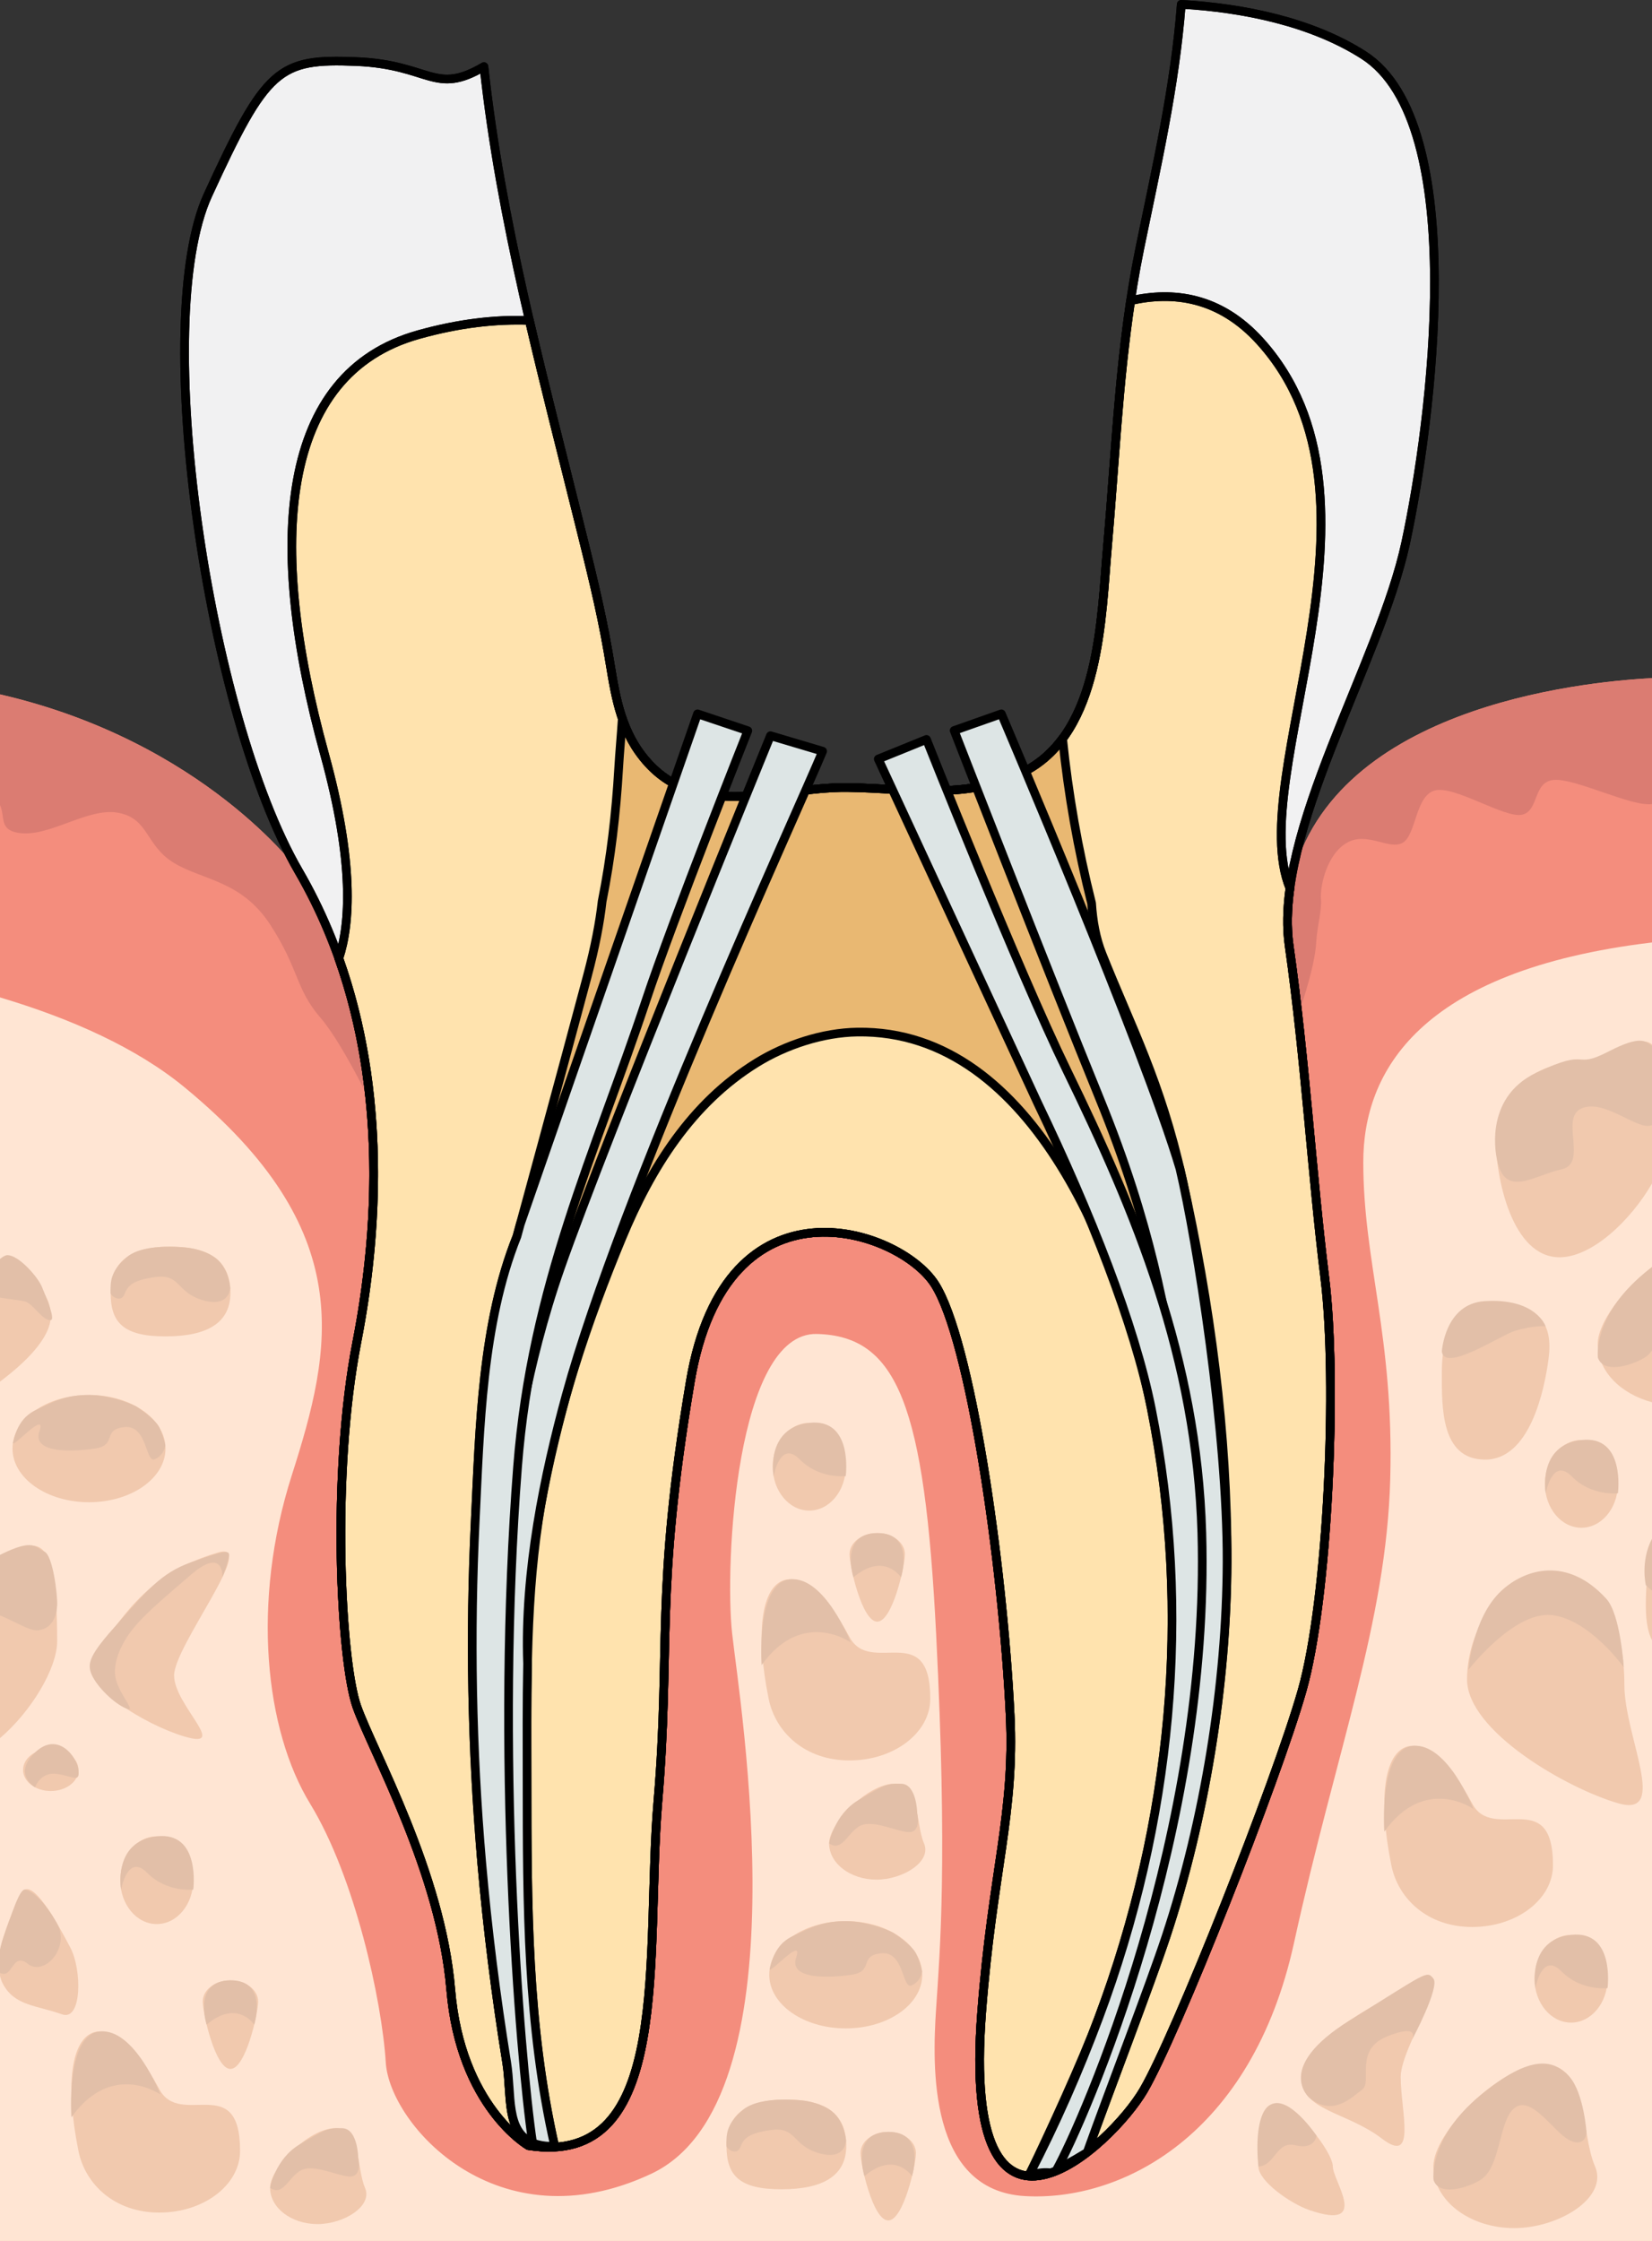 <?xml version="1.0" encoding="utf-8"?>
<!-- Generator: Adobe Illustrator 16.0.0, SVG Export Plug-In . SVG Version: 6.00 Build 0)  -->
<!DOCTYPE svg PUBLIC "-//W3C//DTD SVG 1.1//EN" "http://www.w3.org/Graphics/SVG/1.1/DTD/svg11.dtd">
<svg version="1.1" id="Layer_1" xmlns="http://www.w3.org/2000/svg" xmlns:xlink="http://www.w3.org/1999/xlink" x="0px" y="0px"
	 width="195.273px" height="264.861px" viewBox="0 0 195.273 264.861" enable-background="new 0 0 195.273 264.861"
	 xml:space="preserve">
<rect x="0" y="0" width="195.273" height="264.861" fill="#333333" stroke="none"/>
<g>
	<path fill="#F48D7D" d="M152.473,104.986L35.297,102.96c0,0-11.136-15.322-35.297-20.889v182.79h195.273V80.152
		C186.736,80.597,156.73,83.677,152.473,104.986z"/>
	<path fill="#DB7C72" d="M195.273,80.152c-8.537,0.445-38.543,3.525-42.801,24.834l-5.987-0.104l5.618,18.821
		c0,0,3.242-8.223,3.469-12.22c0.119-2.093,0.683-3.769,0.568-5.253c-0.113-1.485,0.682-5.254,3.07-6.624
		c2.389-1.371,5.004,0.914,6.596,0s1.48-5.482,3.75-6.167c2.27-0.686,8.305,3.311,10.354,2.854c2.045-0.457,1.25-3.882,3.752-4.111
		c2.502-0.229,9.211,3.198,11.6,2.855c0.004,0,0.008-0.002,0.012-0.003V80.152z"/>
	<path fill="#DB7C72" d="M44.697,103.123l-9.4-0.163c0,0-11.136-15.322-35.297-20.889v13.077c0.641,1.439-0.127,2.912,2.161,3.289
		c3.64,0.598,8.188-3.057,11.827-2.372c3.64,0.685,3.184,3.883,6.596,5.939s7.961,2.056,11.373,7.31
		c3.411,5.253,2.956,7.537,5.913,10.963c2.957,3.427,7.051,12.334,7.051,12.334l4.094-22.207L44.697,103.123z"/>
	
		<path fill="#F1F1F2" stroke="#000000" stroke-width="1.026" stroke-linecap="round" stroke-linejoin="round" stroke-miterlimit="10" d="
		M161.186,6.511c-6.149-3.93-14.202-5.578-21.555-5.998c-0.738,9.711-2.939,19.255-4.895,28.806
		c-2.404,11.738-2.776,23.374-3.826,35.264c-0.75,8.482-0.848,21.783-9.621,26.497c-6.654,3.575-13.945,2.078-21.144,2.001
		c-8.559-0.09-18.601,4.352-24.669-4.308c-2.459-3.509-2.896-7.678-3.609-11.782c-0.891-5.144-2.178-10.229-3.433-15.294
		c-4.413-17.807-9.251-35.605-11.231-53.823c-5.854,3.455-6.335-0.232-15.063-0.596C32.916,6.895,31.47,8.047,24.583,23.034
		c-6.888,14.987,0,61.482,10.714,79.926c10.713,18.444,9.947,39.964,6.887,55.662c-3.061,15.698-1.912,37.716,0,43.095
		c1.913,5.38,9.949,19.598,11.098,33.433c1.148,13.833,9.184,18.444,9.184,18.444c17.219,2.688,13.774-22.672,15.305-40.732
		s-0.383-24.593,3.826-49.57c4.211-24.977,24.68-18.061,28.889-11.529c4.21,6.534,8.031,32.84,8.916,50.907
		c0.572,11.722-2.09,18.509-3.365,35.169c-2.49,32.472,15.305,15.756,19.131,9.223c3.826-6.532,15.689-36.505,18.75-47.264
		c3.061-10.761,4.207-36.506,2.676-48.803c-1.529-12.298-2.295-25.746-4.207-39.195c-1.914-13.449,10.713-33.431,13.773-47.648
		C169.219,49.933,173.813,14.58,161.186,6.511z"/>
	
		<path fill="#FFE3AE" stroke="#000000" stroke-width="1.026" stroke-linecap="round" stroke-linejoin="round" stroke-miterlimit="10" d="
		M156.592,150.994c-1.529-12.298-2.295-25.746-4.207-39.195c-0.304-2.123-0.24-4.411,0.088-6.813
		c-5.438-13.228,13.332-46.035-3.531-64.66c-4.785-5.283-10.299-5.924-15.287-4.794c-1.458,9.644-1.88,19.262-2.744,29.051
		c-0.75,8.482-0.848,21.783-9.621,26.497c-6.654,3.575-13.945,2.078-21.144,2.001c-8.559-0.09-18.601,4.352-24.669-4.308
		c-2.459-3.509-2.896-7.678-3.609-11.782c-0.891-5.144-2.178-10.229-3.433-15.294c-1.966-7.931-4.013-15.86-5.86-23.825
		c-4.035-0.146-8.352,0.347-13.12,1.684C33,44.168,31.47,64.15,38.358,89.127c3.552,12.883,3.029,20.134,1.693,24.146
		c5.601,15.766,4.637,32.506,2.132,45.349c-3.061,15.698-1.912,37.716,0,43.095c1.913,5.38,9.949,19.598,11.098,33.433
		c1.148,13.833,9.184,18.444,9.184,18.444c17.219,2.688,13.774-22.672,15.305-40.732s-0.383-24.593,3.826-49.57
		c4.211-24.977,24.68-18.061,28.889-11.529c4.21,6.534,8.031,32.84,8.916,50.907c0.572,11.722-2.09,18.509-3.365,35.169
		c-2.49,32.472,15.305,15.756,19.131,9.223c3.826-6.532,15.689-36.505,18.75-47.264
		C156.977,189.036,158.123,163.291,156.592,150.994z"/>
	
		<path fill="#E9B872" stroke="#000000" stroke-width="1.026" stroke-linecap="round" stroke-linejoin="round" stroke-miterlimit="10" d="
		M130.268,112.759c-0.74-1.856-1.106-3.901-1.236-5.997c-1.618-6.422-2.757-12.888-3.432-19.481c-1.14,1.539-2.542,2.85-4.311,3.8
		c-6.654,3.575-13.945,2.078-21.144,2.001c-8.559-0.09-18.601,4.352-24.669-4.308c-0.855-1.22-1.455-2.524-1.918-3.874
		c-0.138,2.073-0.324,4.093-0.433,5.949c-0.308,5.274-0.915,10.518-1.95,15.684c-0.277,2.474-0.82,5.357-1.749,8.834
		c-3.156,11.832-8.322,30.761-8.322,30.761c-4.137,10.336-4.396,22.619-4.929,33.58c-0.653,13.477-0.407,26.968,0.763,40.409
		c0.69,7.925,1.688,15.814,2.956,23.667c0.74,4.592-0.557,10.014,5.678,9.895c-3.273-14.416-3.26-28.5-3.271-43.207
		c-0.01-11.011-0.219-22.035,1.688-32.924c1.885-10.762,5.352-21.2,9.537-31.273c3.402-8.193,8.201-15.9,15.913-20.66
		c3.444-2.125,7.81-3.569,11.893-3.633c21.195-0.331,31.396,27.689,34.758,44.498c4.829,24.156,2.388,48.981-6.214,72.006
		c-2.363,6.329-5.121,12.613-8.237,18.611c1.076-0.311,1.907-0.373,2.556-0.283c1.437-0.48,2.92-1.365,4.326-2.449
		c2.635-7.35,7.4-19.718,9.311-25.484c4.529-13.67,7.17-29.757,7.215-44.293c0.049-15.158-1.996-30.531-5.307-45.314
		C137.155,127.745,133.711,121.404,130.268,112.759z"/>
	
		<path fill="none" stroke="#000000" stroke-width="1.026" stroke-linecap="round" stroke-linejoin="round" stroke-miterlimit="10" d="
		M161.186,6.511c-6.149-3.93-14.202-5.578-21.555-5.998c-0.738,9.711-2.939,19.255-4.895,28.806
		c-2.404,11.738-2.776,23.374-3.826,35.264c-0.75,8.482-0.848,21.783-9.621,26.497c-6.654,3.575-13.945,2.078-21.144,2.001
		c-8.559-0.09-18.601,4.352-24.669-4.308c-2.459-3.509-2.896-7.678-3.609-11.782c-0.891-5.144-2.178-10.229-3.433-15.294
		c-4.413-17.807-9.251-35.605-11.231-53.823c-5.854,3.455-6.335-0.232-15.063-0.596C32.916,6.895,31.47,8.047,24.583,23.034
		c-6.888,14.987,0,61.482,10.714,79.926c10.713,18.444,9.947,39.964,6.887,55.662c-3.061,15.698-1.912,37.716,0,43.095
		c1.913,5.38,9.949,19.598,11.098,33.433c1.148,13.833,9.184,18.444,9.184,18.444c17.219,2.688,13.774-22.672,15.305-40.732
		s-0.383-24.593,3.826-49.57c4.211-24.977,24.68-18.061,28.889-11.529c4.21,6.534,8.031,32.84,8.916,50.907
		c0.572,11.722-2.09,18.509-3.365,35.169c-2.49,32.472,15.305,15.756,19.131,9.223c3.826-6.532,15.689-36.505,18.75-47.264
		c3.061-10.761,4.207-36.506,2.676-48.803c-1.529-12.298-2.295-25.746-4.207-39.195c-1.914-13.449,10.713-33.431,13.773-47.648
		C169.219,49.933,173.813,14.58,161.186,6.511z"/>
	
		<path fill="none" stroke="#000000" stroke-width="1.026" stroke-linecap="round" stroke-linejoin="round" stroke-miterlimit="10" d="
		M156.592,150.994c-1.529-12.298-2.295-25.746-4.207-39.195c-0.304-2.123-0.24-4.411,0.088-6.813
		c-5.438-13.228,13.332-46.035-3.531-64.66c-4.785-5.283-10.299-5.924-15.287-4.794c-1.458,9.644-1.88,19.262-2.744,29.051
		c-0.75,8.482-0.848,21.783-9.621,26.497c-6.654,3.575-13.945,2.078-21.144,2.001c-8.559-0.09-18.601,4.352-24.669-4.308
		c-2.459-3.509-2.896-7.678-3.609-11.782c-0.891-5.144-2.178-10.229-3.433-15.294c-1.966-7.931-4.013-15.86-5.86-23.825
		c-4.035-0.146-8.352,0.347-13.12,1.684C33,44.168,31.47,64.15,38.358,89.127c3.552,12.883,3.029,20.134,1.693,24.146
		c5.601,15.766,4.637,32.506,2.132,45.349c-3.061,15.698-1.912,37.716,0,43.095c1.913,5.38,9.949,19.598,11.098,33.433
		c1.148,13.833,9.184,18.444,9.184,18.444c17.219,2.688,13.774-22.672,15.305-40.732s-0.383-24.593,3.826-49.57
		c4.211-24.977,24.68-18.061,28.889-11.529c4.21,6.534,8.031,32.84,8.916,50.907c0.572,11.722-2.09,18.509-3.365,35.169
		c-2.49,32.472,15.305,15.756,19.131,9.223c3.826-6.532,15.689-36.505,18.75-47.264
		C156.977,189.036,158.123,163.291,156.592,150.994z"/>
	<path fill="#FFE5D3" d="M161.145,137.351c0,11.877,3.639,20.557,3.186,37.459c-0.455,16.902-6.369,31.979-11.373,54.818
		c-5.004,22.842-20.471,30.607-31.842,29.93c-11.373-0.68-10.918-15.311-10.463-22.164c0.455-6.852,1.364-17.358,0-44.311
		c-1.365-26.953-4.549-35.176-14.092-35.419c-9.545-0.243-10.928,27.196-10.018,35.419s8.643,55.275-9.553,63.836
		s-30.932-5.82-31.388-13.129c-0.454-7.309-3.638-21.928-8.944-30.607c-5.308-8.68-6.977-23.755-2.163-38.83
		s7.917-28.887-12.677-45.838C16.172,123.867,8.464,120.409,0,117.887v146.974h195.273V111.392
		C167.621,114.71,161.145,126.79,161.145,137.351z"/>
	<path fill="#F1C9AE" d="M20.578,198.031c0,3.5,6.588,8.793,1.24,7.216c-4.646-1.37-12.453-6.054-10.701-9.08
		c4.941-8.534,9.434-11.104,14.66-12.677C30.561,182.05,20.578,194.531,20.578,198.031z"/>
	<path fill="#F1C9AE" d="M0,184.154v21.279c3.692-3.146,6.758-8.245,6.758-11.463C6.758,179.659,3.938,182.354,0,184.154z"/>
	<ellipse fill="#F1C9AE" cx="10.52" cy="171.212" rx="9.041" ry="6.34"/>
	<path fill="#F1C9AE" d="M1.479,149.056c-0.439-0.477-0.955-0.467-1.479-0.143v14.382c2.762-2.071,6-5.065,6-7.743
		C6,152.572,3.699,151.46,1.479,149.056z"/>
	<path fill="#F1C9AE" d="M27.237,152.81c0,3.502-2.683,5.141-7.677,5.141s-6.482-1.639-6.482-5.141c0-3.5,2.086-5.467,7.08-5.467
		C25.151,147.343,27.237,149.31,27.237,152.81z"/>
	<path fill="#F1C9AE" d="M28.377,254.214c0,4.029-4.277,7.296-9.553,7.296s-8.76-3.347-9.553-7.296
		c-3.271-16.305,3.807-18.133,9.553-7.297C21.305,251.594,28.377,244.762,28.377,254.214z"/>
	<ellipse fill="#F1C9AE" cx="18.53" cy="222.227" rx="4.314" ry="5.184"/>
	<ellipse fill="#F1C9AE" cx="6" cy="209.187" rx="3.273" ry="2.498"/>
	<path fill="#F1C9AE" d="M30.51,236.562c0,1.381-1.465,7.971-3.272,7.971s-3.272-6.59-3.272-7.971c0-1.38,1.465-2.5,3.272-2.5
		S30.51,235.182,30.51,236.562z"/>
	<path fill="#F1C9AE" d="M8.325,230.216c-1.38-2.639-4.646-8.681-5.782-6.449C1.539,225.74,0.395,228.363,0,230.7v2.829
		c0.076,0.324,0.176,0.632,0.322,0.91c1.38,2.639,3.93,2.548,7.01,3.639C9.686,238.911,9.705,232.854,8.325,230.216z"/>
	<path fill="#F1C9AE" d="M43.145,258.585c0.94,2.17-2.512,4.285-5.609,4.285c-3.099,0-5.611-1.919-5.611-4.285
		c0-2.365,4.588-7.046,7.686-7.046S42.125,256.234,43.145,258.585z"/>
	<path fill="#E2BFA8" d="M4.947,152.083c-0.518-1.223-2.771-3.766-4.093-3.732c-0.224,0.006-0.526,0.182-0.854,0.453v4.566
		c1.25,0.203,2.627,0.345,3.032,0.479c0.917,0.304,2.007,2.272,2.968,2.174C6.578,155.964,5.445,153.259,4.947,152.083z"/>
	<path fill="#E2BFA8" d="M5.219,183.375c-1.02-0.393-1.084-1.68-5.219,0.402v7.152c1.787,0.719,3.53,1.891,4.557,1.754
		c1.713-0.229,2.148-1.827,2.201-2.979C6.812,188.553,6.255,183.775,5.219,183.375z"/>
	<path fill="#E2BFA8" d="M10.865,197.994c-0.65-1.414-0.246-2.449,3.098-6.172c3.343-3.724,5.044-5.912,8.621-7.168
		c3.577-1.255,4.562-1.551,4.49-0.822c-0.07,0.73-0.782,2.58-0.782,2.58s0.206-3.664-3.718-0.295s-5.629,4.836-6.994,6.566
		c-1.127,1.431-2.388,3.883-1.877,5.824c0.513,1.941,2.503,3.939,1.227,3.427C13.491,201.356,11.514,199.406,10.865,197.994z"/>
	<path fill="#E2BFA8" d="M1.535,170.507c0.387-1.75,1.139-3.137,2.754-3.883c2.065-0.957,3.443-1.75,6.23-1.75
		c2.786,0,5.514,1.318,5.514,1.318s2.313,1.47,2.809,2.539c0.494,1.07,0.699,2.076,0.699,2.076s-0.094,1.146-1.231,1.66
		c-1.138,0.515-0.853-4.053-3.581-3.797c-2.73,0.257-0.797,2.143-3.527,2.541c-2.729,0.4-7.448,0.57-6.538-2.055
		C5.572,166.531,1.352,171.341,1.535,170.507z"/>
	<path fill="#E2BFA8" d="M13.078,152.81c0-1.127-0.178-2.477,1.959-4.256c2.135-1.781,7.305-1.059,7.305-1.059
		s2.292,0.283,3.508,1.521c1.217,1.238,1.363,3.172,1.363,3.172s-0.033,2.406-3.217,1.492c-3.185-0.912-2.615-3.141-5.63-2.74
		c-3.013,0.4-3.298,1.199-3.696,2.113C14.272,153.968,13.078,153.214,13.078,152.81z"/>
	<path fill="#E2BFA8" d="M4.144,211.244c0,0-2.681-1.547,0-4.115s4.961,0.518,5.129,2.059c0.167,1.541-0.526,0.791-2.511,0.48
		S4.144,211.244,4.144,211.244z"/>
	<path fill="#E2BFA8" d="M6.758,227.369c-1.566-2.846-3.137-3.968-3.807-4.033c-0.668-0.065-1.59,2.973-2.518,5.545
		c-0.203,0.566-0.34,1.086-0.434,1.559v2.739c1.539,0.78,1.398-2.552,3.293-1.067C5.223,233.623,8.325,230.216,6.758,227.369z"/>
	<path fill="#E2BFA8" d="M14.316,223.334c0,0-1.024-5.687,4.214-6.292c5.238-0.604,4.314,6.292,4.314,6.292
		s-3.122,0.378-5.444-1.981C15.076,218.996,14.316,223.334,14.316,223.334z"/>
	<path fill="#E2BFA8" d="M8.442,250.244c0,0-0.71-9.78,3.386-10.145c4.094-0.363,7.141,7.457,7.141,7.457
		S13.244,243.505,8.442,250.244z"/>
	<path fill="#E2BFA8" d="M24.426,239.297c0,0-1.681-5.198,2.812-5.235c4.491-0.037,2.812,5.235,2.812,5.235
		S28.041,236.233,24.426,239.297z"/>
	<path fill="#E2BFA8" d="M31.924,258.585c0,0,0.617-3.453,3.499-5.133c2.883-1.678,3.243-1.987,5.063-1.913
		c1.819,0.073,1.859,3.519,1.859,3.519s0.415,1.799-0.608,2.146s-4.094-1.326-5.799-0.832
		C34.23,256.867,33.599,259.734,31.924,258.585z"/>
	<path fill="#F1C9AE" d="M192.006,199.113c0,6.111,5.299,15.742-0.682,14.033c-6.057-1.73-17.912-8.537-17.912-14.647
		s4.213-12.575,10.432-12.575S192.006,193.003,192.006,199.113z"/>
	<path fill="#E2BFA8" d="M173.576,197.357c0,0,0.48-6.174,3.889-9.336c2.813-2.611,7.801-4.107,12.408,0.942
		c1.684,1.844,2.059,8.091,2.059,8.091s-4.076-5.707-8.539-6.163C178.928,190.433,173.576,197.357,173.576,197.357z"/>
	<path fill="#F1C9AE" d="M195.273,123.441c-1.842-1.464-4.879,2.006-8.314,2.006c-5.617,0-10.17,3.988-10.17,8.908
		s1.938,14.246,7.555,14.246c3.852,0,8.43-4.383,10.93-8.723V123.441z"/>
	<path fill="#E2BFA8" d="M195.273,123.596c-0.783-0.492-1.248-1.323-5.129,0.678c-4.35,2.243-2.047-0.571-8.533,2.505
		s-4.652,10.311-4.652,10.311c0.916,4.593,4.428,1.802,7.613,1.117c3.184-0.687-0.229-6.053,2.355-7.195
		c2.58-1.142,6.287,2.284,8,2.056c0.127-0.017,0.232-0.056,0.346-0.087V123.596z"/>
	<path fill="#F1C9AE" d="M183.568,220.458c0,4.029-4.277,7.297-9.553,7.297s-8.76-3.347-9.553-7.297
		c-3.273-16.305,3.807-18.133,9.553-7.296C176.496,217.839,183.568,211.005,183.568,220.458z"/>
	<path fill="#E2BFA8" d="M163.633,216.487c0,0-0.709-9.778,3.387-10.143c4.094-0.364,7.141,7.457,7.141,7.457
		S168.436,209.75,163.633,216.487z"/>
	<path fill="#F1C9AE" d="M183.055,160.523c-0.494,3.826-2.23,11.992-7.506,11.992s-5.117-6.25-5.117-10.279s1.035-8.151,6.311-8.151
		S183.57,156.527,183.055,160.523z"/>
	<path fill="#E2BFA8" d="M170.432,159.728c0,0,0.34-5.644,5.061-5.943c6.094-0.386,7.193,2.968,7.193,2.968
		s-1.336-0.135-3.611,0.542C177.389,157.796,170.73,162.279,170.432,159.728z"/>
	<ellipse fill="#F1C9AE" cx="186.928" cy="175.384" rx="4.314" ry="5.184"/>
	<path fill="#E2BFA8" d="M182.715,176.492c0,0-1.025-5.686,4.213-6.291s4.314,6.291,4.314,6.291s-3.121,0.377-5.445-1.98
		C183.475,172.153,182.715,176.492,182.715,176.492z"/>
	<path fill="#F1C9AE" d="M195.273,149.747c-3.484,2.688-6.416,6.632-6.416,9.101c0,3.188,2.684,5.892,6.416,6.885V149.747z"/>
	<path fill="#E2BFA8" d="M195.273,149.759c-0.303,0.234-0.607,0.474-0.926,0.74c-6.168,5.137-5.465,9.979-5.465,9.979
		c0.652,1.867,3.785,1.006,5.49,0c0.354-0.209,0.645-0.506,0.9-0.857V149.759z"/>
	<path fill="#F1C9AE" d="M195.273,182.134c-0.338,0.734-0.529,1.523-0.529,2.355c0,2.758-0.711,6.977,0.529,9.367V182.134z"/>
	<path fill="#E2BFA8" d="M195.273,181.866c-1.396,2.667-0.732,5.479-0.732,5.479c0.264,0.277,0.504,0.484,0.732,0.643V181.866z"/>
	<path fill="#F1C9AE" d="M165.568,245.474c0,4.029,1.934,10.477-2.217,7.297c-4.195-3.214-9.553-3.268-9.553-7.297
		s8.051-8.127,12.652-10.721C173.641,230.699,165.568,241.445,165.568,245.474z"/>
	<path fill="#E2BFA8" d="M154.802,247.964c0,0-4.313-3.561,4.763-9.186c9.074-5.625,9.068-5.937,9.867-4.924
		c0.799,1.012-2.523,7.232-2.523,7.232s1.049-2.01-2.932-0.404c-3.98,1.607-1.705,5.367-2.957,6.289
		C159.77,247.894,157.566,250.212,154.802,247.964z"/>
	<path fill="#F1C9AE" d="M188.537,256.05c1.602,3.694-4.277,7.296-9.553,7.296s-9.553-3.267-9.553-7.296s7.811-12,13.086-12
		S186.801,252.044,188.537,256.05z"/>
	<path fill="#E2BFA8" d="M169.457,257.681c0,0-0.703-4.84,5.465-9.979c6.166-5.137,8.844-4.186,10.576-2.264
		c1.732,1.924,2.045,6.685,2.045,6.685s-0.199,1.749-2.02,0.835s-4.395-5.254-6.404-3.883c-2.012,1.37-1.648,7.117-4.172,8.605
		C173.242,258.687,170.109,259.548,169.457,257.681z"/>
	<ellipse fill="#F1C9AE" cx="185.702" cy="233.875" rx="4.315" ry="5.182"/>
	<path fill="#E2BFA8" d="M181.488,234.98c0,0-1.025-5.686,4.213-6.291c5.24-0.605,4.316,6.291,4.316,6.291s-3.123,0.379-5.445-1.98
		C182.248,230.642,181.488,234.98,181.488,234.98z"/>
	<ellipse fill="#F1C9AE" cx="95.656" cy="173.357" rx="4.314" ry="5.184"/>
	<path fill="#E2BFA8" d="M91.443,174.464c0,0-1.025-5.686,4.213-6.291s4.314,6.291,4.314,6.291s-3.122,0.378-5.444-1.98
		C92.203,170.126,91.443,174.464,91.443,174.464z"/>
	<path fill="#F1C9AE" d="M106.963,183.695c0,1.38-1.465,7.97-3.272,7.97s-3.272-6.59-3.272-7.97c0-1.381,1.465-2.5,3.272-2.5
		S106.963,182.314,106.963,183.695z"/>
	<path fill="#E2BFA8" d="M100.88,186.429c0,0-1.682-5.197,2.811-5.234s2.813,5.234,2.813,5.234S104.495,183.365,100.88,186.429z"/>
	<path fill="#F1C9AE" d="M109.962,200.773c0,4.029-4.277,7.297-9.553,7.297c-5.276,0-8.761-3.347-9.553-7.297
		c-3.272-16.305,3.807-18.132,9.553-7.297C102.889,198.152,109.962,191.32,109.962,200.773z"/>
	<path fill="#E2BFA8" d="M90.027,196.801c0,0-0.709-9.778,3.385-10.143s7.143,7.457,7.143,7.457S94.83,190.064,90.027,196.801z"/>
	<path fill="#F1C9AE" d="M109.223,217.873c0.939,2.17-2.512,4.285-5.611,4.285c-3.098,0-5.609-1.918-5.609-4.285
		c0-2.366,4.586-7.047,7.686-7.047C108.785,210.826,108.203,215.521,109.223,217.873z"/>
	<path fill="#E2BFA8" d="M98.002,217.873c0,0,0.615-3.453,3.498-5.133c2.883-1.678,3.243-1.987,5.063-1.914
		c1.82,0.074,1.859,3.52,1.859,3.52s0.415,1.799-0.608,2.146c-1.022,0.348-4.094-1.326-5.8-0.832
		C100.309,216.154,99.676,219.021,98.002,217.873z"/>
	<ellipse fill="#F1C9AE" cx="99.971" cy="233.402" rx="9.041" ry="6.34"/>
	<path fill="#E2BFA8" d="M90.986,232.697c0.387-1.75,1.137-3.137,2.754-3.883c2.065-0.957,3.444-1.75,6.23-1.75
		s5.513,1.318,5.513,1.318s2.314,1.471,2.81,2.539c0.494,1.07,0.699,2.076,0.699,2.076s-0.094,1.146-1.231,1.66
		c-1.138,0.515-0.853-4.053-3.583-3.797c-2.729,0.258-0.795,2.143-3.525,2.541c-2.729,0.4-7.448,0.572-6.539-2.055
		C95.023,228.72,90.803,233.531,90.986,232.697z"/>
	<path fill="#F1C9AE" d="M100.033,253.617c0,3.5-2.682,5.139-7.676,5.139s-6.482-1.639-6.482-5.139s2.086-5.467,7.08-5.467
		C97.948,248.15,100.033,250.117,100.033,253.617z"/>
	<path fill="#E2BFA8" d="M85.875,253.617c0-1.127-0.178-2.477,1.959-4.258c2.135-1.779,7.304-1.057,7.304-1.057
		s2.292,0.283,3.509,1.521s1.363,3.172,1.363,3.172s-0.033,2.406-3.217,1.492c-3.185-0.914-2.616-3.141-5.63-2.74
		c-3.014,0.399-3.298,1.199-3.696,2.112C87.068,254.774,85.875,254.021,85.875,253.617z"/>
	<path fill="#F1C9AE" d="M157.547,256.066c0,1.703,4.506,7.656-2.776,5.145c-2.298-0.793-6.02-3.441-6.02-5.145
		s-0.447-7.418,1.982-7.418C153.162,248.648,157.547,254.363,157.547,256.066z"/>
	<path fill="#E2BFA8" d="M148.751,256.066c0,0-0.739-6.027,1.417-7.294c2.157-1.267,5.451,3.647,5.451,3.647s-0.167,1.71-2.47,1.139
		C150.847,252.988,150.75,255.947,148.751,256.066z"/>
	<path fill="#F1C9AE" d="M108.265,254.47c0,1.379-1.466,7.97-3.272,7.97c-1.809,0-3.273-6.591-3.273-7.97
		c0-1.381,1.465-2.5,3.273-2.5C106.799,251.97,108.265,253.089,108.265,254.47z"/>
	<path fill="#E2BFA8" d="M102.182,257.205c0,0-1.682-5.197,2.811-5.234c4.491-0.037,2.811,5.234,2.811,5.234
		S105.797,254.14,102.182,257.205z"/>
	
		<path fill="#DDE5E5" stroke="#000000" stroke-width="1.026" stroke-linecap="round" stroke-linejoin="round" stroke-miterlimit="10" d="
		M137.83,228.88c4.529-13.67,7.17-29.757,7.215-44.293c0.049-15.158-3.535-37.83-5.573-46.472
		c-4.139-13.998-21.108-53.745-21.108-53.745l-5.58,1.97c0,0,11.114,28.588,17.201,43.508s7.762,25.26,9.444,35.231
		c1.682,9.961,3.421,16.542,1.984,26.406c-0.28,15.23-6.149,32.576-11.538,47c-1.89,5.063-5.86,13.73-8.237,18.611
		c1.441,0.309,3.57-0.684,6.69-2.594c0.063-0.048,0.128-0.09,0.191-0.139C131.154,247.015,135.92,234.647,137.83,228.88z"/>
	
		<path fill="#DDE5E5" stroke="#000000" stroke-width="1.026" stroke-linecap="round" stroke-linejoin="round" stroke-miterlimit="10" d="
		M91.071,86.954c0,0-19.63,48.065-24.797,62.805c-4.256,12.141-5.436,22.632-5.436,22.632c-0.044,0.948-1.813,12.601-1.858,13.532
		c-0.653,13.477-3.212,20.753-2.042,34.194c0.69,7.925,1.688,15.814,2.956,23.667c0.74,4.592-0.557,10.014,5.678,9.895
		c-3.273-14.416-3.26-28.5-3.271-43.207c-0.004-4.614-0.034-9.23,0.062-13.838c-0.396-10.89,2.004-22.394,4.569-31.76
		c6.503-23.742,27.463-69.213,30.306-76.087L91.071,86.954z"/>
	
		<path fill="#DDE5E5" stroke="#000000" stroke-width="1.026" stroke-linecap="round" stroke-linejoin="round" stroke-miterlimit="10" d="
		M88.395,86.366l-5.946-1.996l-20.949,60.311c-0.251,0.92-0.395,1.447-0.395,1.447c-4.137,10.336-4.396,22.619-4.929,33.58
		c-0.653,13.477-0.407,26.968,0.763,40.409c0.69,7.925,1.688,15.814,2.956,23.667c0.61,3.789-0.154,8.134,3.058,9.474
		c-1.575-10.594-4.384-46.373-1.775-79.901c1.669-21.454,9.197-37.107,15.164-55.06C79.597,108.504,88.395,86.366,88.395,86.366z"/>
	
		<path fill="#DDE5E5" stroke="#000000" stroke-width="1.026" stroke-linecap="round" stroke-linejoin="round" stroke-miterlimit="10" d="
		M103.815,89.709l18.848,40.671c6.251,13.02,11.442,26.186,13.426,36.1c4.829,24.156,2.388,48.981-6.214,72.006
		c-2.363,6.329-5.121,12.613-8.237,18.611c1.076-0.311,1.907-0.373,2.556-0.283c0.213-0.072,0.429-0.169,0.644-0.258
		c3.332-6.012,18.238-40.064,17.224-75.361c-0.595-20.682-7.761-37.844-15.96-54.689c-5.776-11.866-16.589-39.111-16.589-39.111
		L103.815,89.709z"/>
</g>
</svg>
